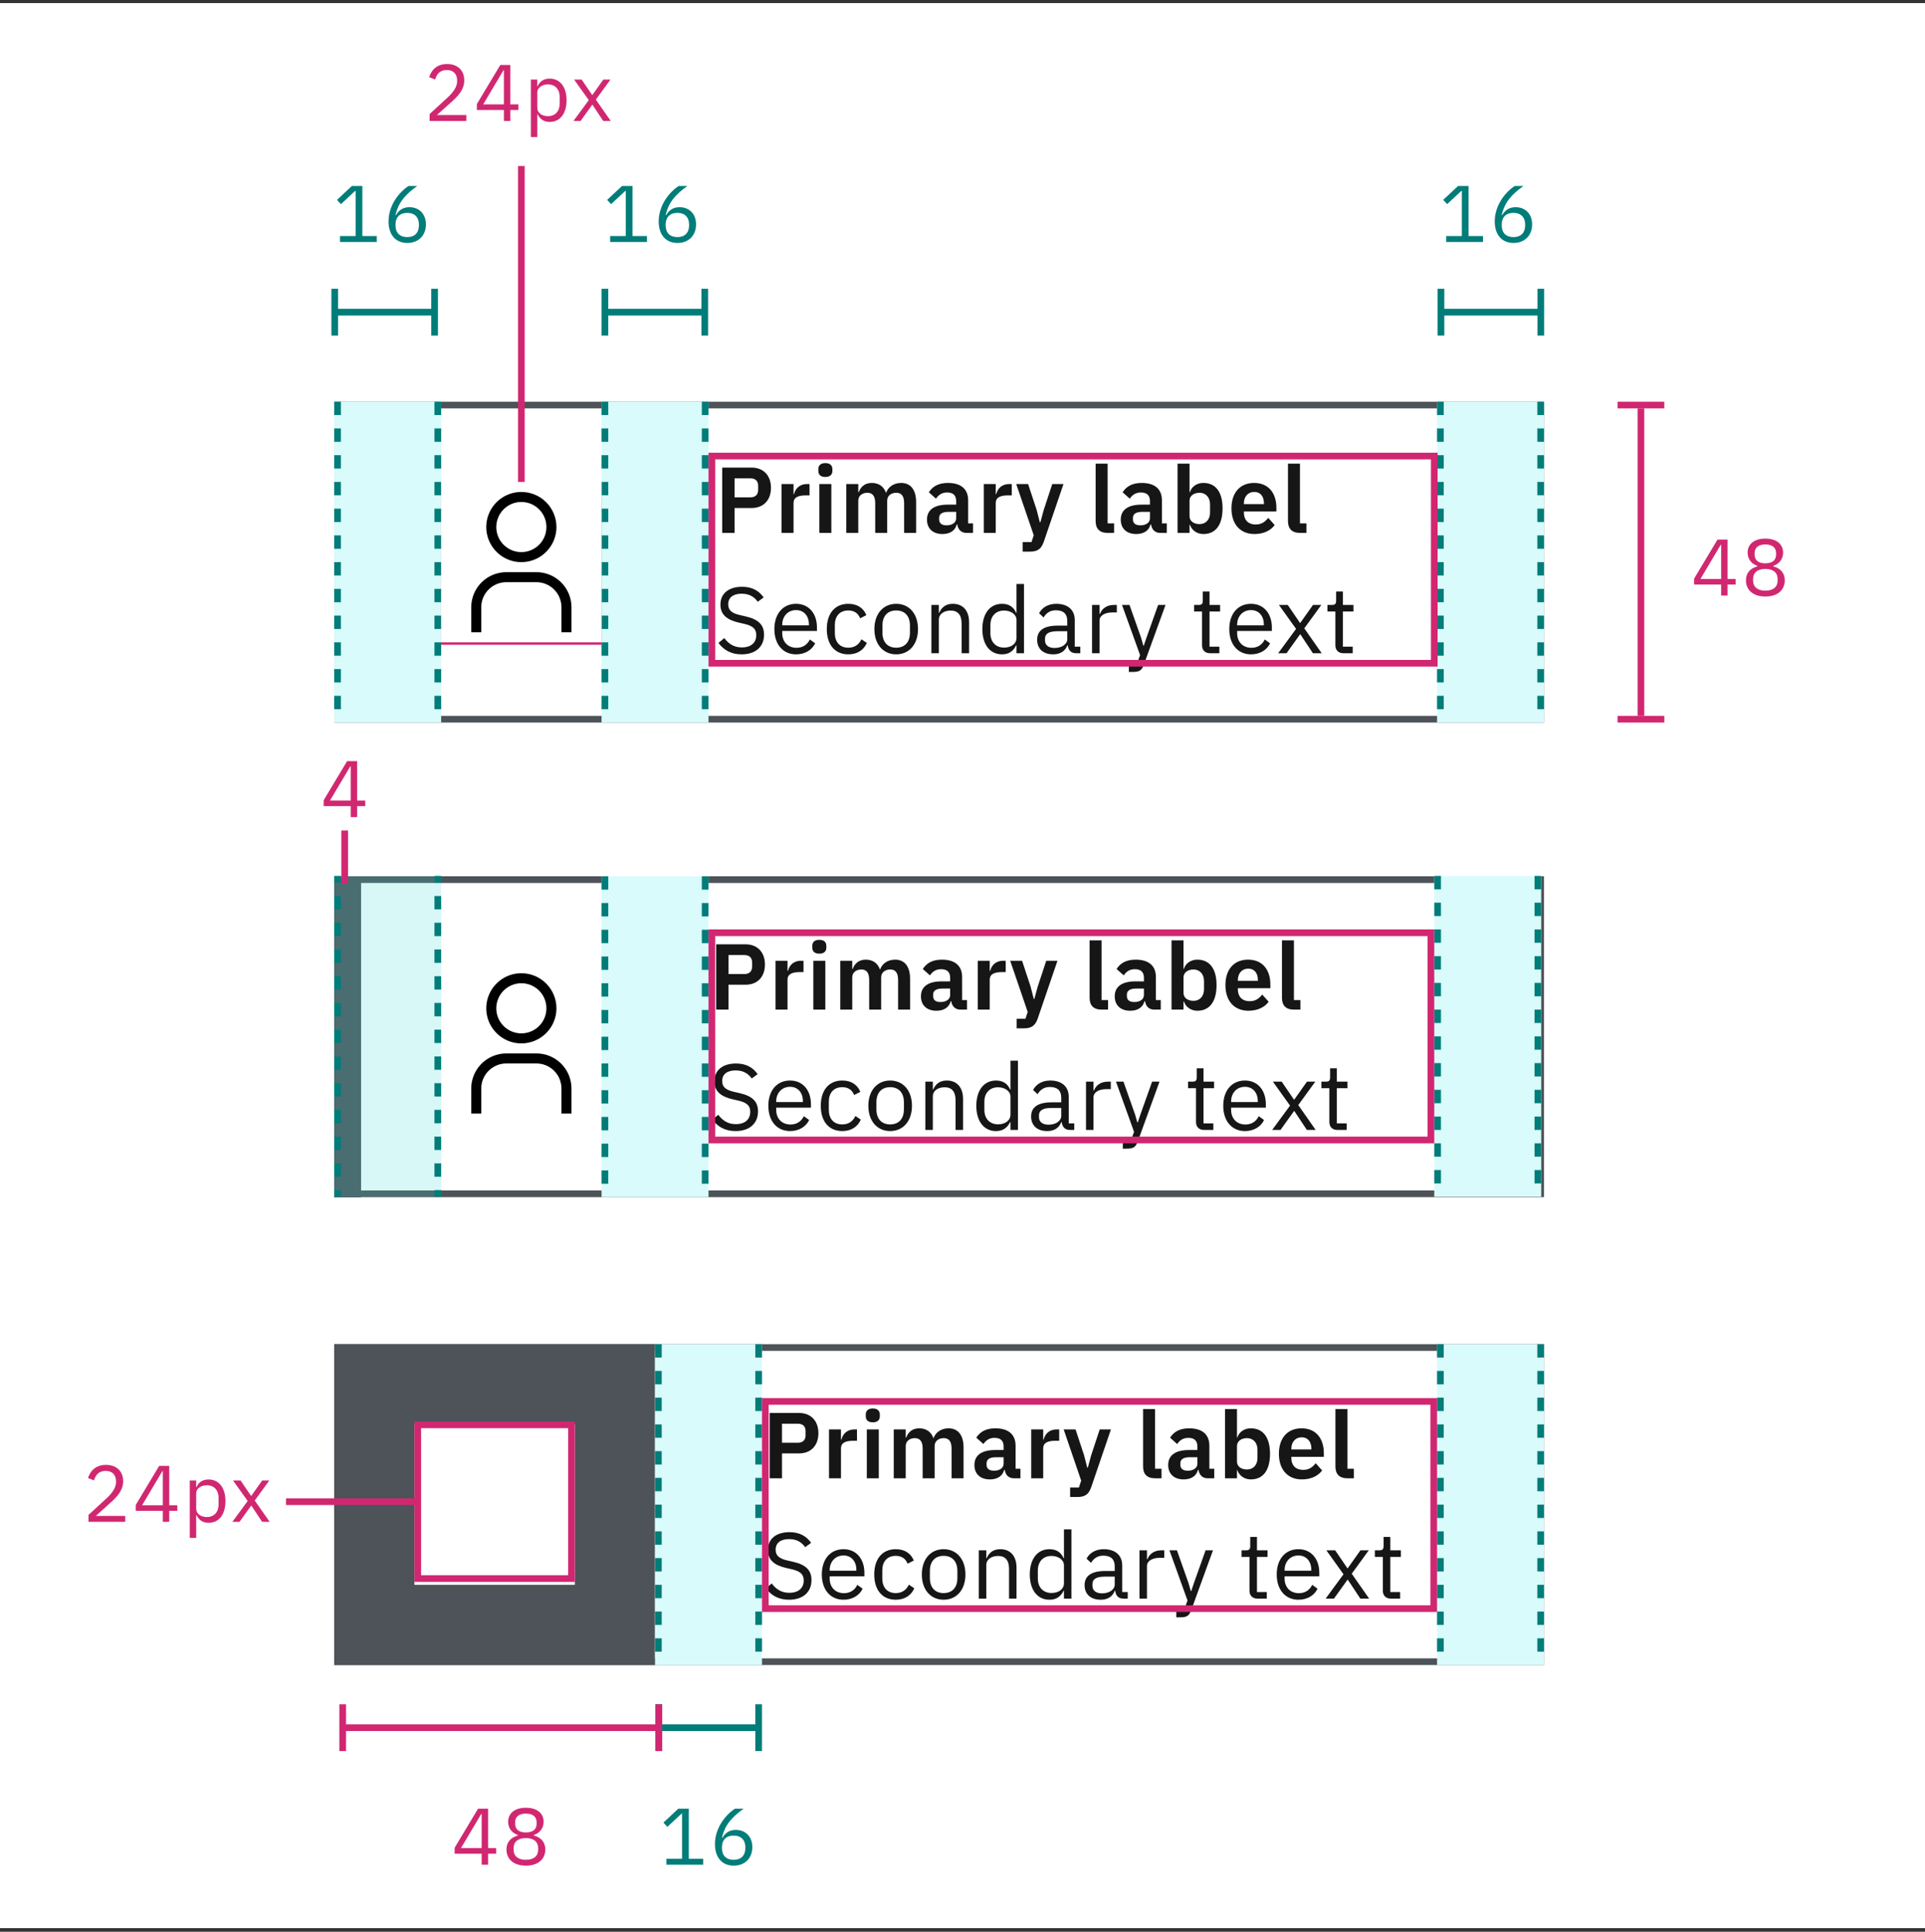 <svg width="288" height="289" viewBox="0 0 288 289" fill="none" xmlns="http://www.w3.org/2000/svg">
<rect x="0" y="0" width="288" height="289" fill="#333333" stroke="none"/>
<path d="M0 0.461H288V288.461H0V0.461Z" fill="white"/>
<path d="M50 60.098H231V108.098H50V60.098Z" fill="white"/>
<path fill-rule="evenodd" clip-rule="evenodd" d="M230 61.098H51V107.098H230V61.098ZM50 60.098V108.098H231V60.098H50Z" fill="#4D5358"/>
<g style="mix-blend-mode:multiply">
<rect x="215" y="60.098" width="16" height="48" fill="#D9FBFB"/>
</g>
<path d="M215.5 60.098V108.098" stroke="#007D79" stroke-dasharray="2"/>
<path d="M230.5 60.098V108.098" stroke="#007D79" stroke-dasharray="2"/>
<g style="mix-blend-mode:multiply">
<rect x="90" y="60.098" width="16" height="48" fill="#D9FBFB"/>
</g>
<path d="M90.5 60.098V108.098" stroke="#007D79" stroke-dasharray="2"/>
<path d="M105.5 60.098V108.098" stroke="#007D79" stroke-dasharray="2"/>
<g style="mix-blend-mode:multiply">
<rect x="50" y="60.098" width="16" height="48" fill="#D9FBFB"/>
</g>
<path d="M50.5 60.098V108.098" stroke="#007D79" stroke-dasharray="2"/>
<path d="M65.5 60.098V108.098" stroke="#007D79" stroke-dasharray="2"/>
<path d="M50 201.098H231V249.098H50V201.098Z" fill="white"/>
<path fill-rule="evenodd" clip-rule="evenodd" d="M230 202.098H51V248.098H230V202.098ZM50 201.098V249.098H231V201.098H50Z" fill="#4D5358"/>
<path d="M50 201.098H98V249.098H50V201.098Z" fill="#4D5358"/>
<rect width="24" height="24" transform="translate(62 213.098)" fill="white" style="mix-blend-mode:multiply"/>
<path d="M74 216.098C74.742 216.098 75.467 216.318 76.083 216.73C76.7 217.142 77.181 217.727 77.465 218.413C77.748 219.098 77.823 219.852 77.678 220.579C77.533 221.307 77.176 221.975 76.652 222.499C76.127 223.024 75.459 223.381 74.732 223.526C74.004 223.67 73.25 223.596 72.565 223.312C71.88 223.028 71.294 222.548 70.882 221.931C70.47 221.314 70.25 220.589 70.25 219.848C70.25 218.853 70.645 217.899 71.348 217.196C72.052 216.493 73.005 216.098 74 216.098ZM74 214.598C72.962 214.598 71.947 214.906 71.083 215.482C70.22 216.059 69.547 216.879 69.15 217.839C68.752 218.798 68.648 219.853 68.851 220.872C69.053 221.89 69.553 222.826 70.288 223.56C71.022 224.294 71.957 224.794 72.976 224.997C73.994 225.199 75.05 225.095 76.009 224.698C76.968 224.301 77.788 223.628 78.365 222.764C78.942 221.901 79.25 220.886 79.25 219.848C79.25 218.455 78.697 217.12 77.712 216.135C76.728 215.151 75.392 214.598 74 214.598Z" fill="white"/>
<path d="M81.5 235.598H80V231.848C80 231.355 79.903 230.868 79.715 230.413C79.526 229.958 79.25 229.544 78.902 229.196C78.553 228.848 78.14 228.572 77.685 228.383C77.23 228.195 76.743 228.098 76.25 228.098H71.75C70.755 228.098 69.802 228.493 69.098 229.196C68.395 229.899 68 230.853 68 231.848V235.598H66.5V231.848C66.5 230.455 67.053 229.12 68.038 228.135C69.022 227.151 70.358 226.598 71.75 226.598H76.25C77.642 226.598 78.978 227.151 79.962 228.135C80.947 229.12 81.5 230.455 81.5 231.848V235.598Z" fill="white"/>
<path d="M50 131.098H231V179.098H50V131.098Z" fill="white"/>
<path fill-rule="evenodd" clip-rule="evenodd" d="M230 132.098H51V178.098H230V132.098ZM50 131.098V179.098H231V131.098H50Z" fill="#4D5358"/>
<path d="M50 131.098H54V179.098H50V131.098Z" fill="#4D5358"/>
<path fill-rule="evenodd" clip-rule="evenodd" d="M53 132.098H51V178.098H53V132.098ZM50 131.098V179.098H54V131.098H50Z" fill="#4D5358"/>
<rect width="24" height="24" transform="translate(66 144.098)" fill="white" style="mix-blend-mode:multiply"/>
<path d="M78 147.098C78.742 147.098 79.467 147.318 80.083 147.73C80.7 148.142 81.181 148.727 81.465 149.413C81.748 150.098 81.823 150.852 81.678 151.579C81.533 152.307 81.176 152.975 80.652 153.499C80.127 154.024 79.459 154.381 78.732 154.526C78.004 154.67 77.25 154.596 76.565 154.312C75.88 154.028 75.294 153.548 74.882 152.931C74.47 152.314 74.25 151.589 74.25 150.848C74.25 149.853 74.645 148.899 75.348 148.196C76.052 147.493 77.005 147.098 78 147.098ZM78 145.598C76.962 145.598 75.947 145.906 75.083 146.482C74.22 147.059 73.547 147.879 73.15 148.839C72.752 149.798 72.648 150.853 72.851 151.872C73.053 152.89 73.553 153.826 74.288 154.56C75.022 155.294 75.957 155.794 76.976 155.997C77.994 156.199 79.05 156.095 80.009 155.698C80.968 155.301 81.788 154.628 82.365 153.764C82.942 152.901 83.25 151.886 83.25 150.848C83.25 149.455 82.697 148.12 81.712 147.135C80.728 146.151 79.392 145.598 78 145.598Z" fill="black"/>
<path d="M85.5 166.598H84V162.848C84 162.355 83.903 161.868 83.715 161.413C83.526 160.958 83.25 160.544 82.902 160.196C82.553 159.848 82.14 159.572 81.685 159.383C81.23 159.195 80.743 159.098 80.25 159.098H75.75C74.755 159.098 73.802 159.493 73.098 160.196C72.395 160.899 72 161.853 72 162.848V166.598H70.5V162.848C70.5 161.455 71.053 160.12 72.038 159.135C73.022 158.151 74.358 157.598 75.75 157.598H80.25C81.642 157.598 82.978 158.151 83.962 159.135C84.947 160.12 85.5 161.455 85.5 162.848V166.598Z" fill="black"/>
<g style="mix-blend-mode:multiply">
<rect x="214.582" y="131.045" width="16" height="48" fill="#D9FBFB"/>
</g>
<path d="M215.082 131.045V179.045" stroke="#007D79" stroke-dasharray="2"/>
<path d="M230.082 131.045V179.045" stroke="#007D79" stroke-dasharray="2"/>
<g style="mix-blend-mode:multiply">
<rect x="90" y="131.098" width="16" height="48" fill="#D9FBFB"/>
</g>
<path d="M90.5 131.098V179.098" stroke="#007D79" stroke-dasharray="2"/>
<path d="M105.5 131.098V179.098" stroke="#007D79" stroke-dasharray="2"/>
<g style="mix-blend-mode:multiply">
<rect x="98" y="201.098" width="16" height="48" fill="#D9FBFB"/>
</g>
<path d="M98.5 201.098V249.098" stroke="#007D79" stroke-dasharray="2"/>
<path d="M113.5 201.098V249.098" stroke="#007D79" stroke-dasharray="2"/>
<g style="mix-blend-mode:multiply">
<rect x="215" y="201.098" width="16" height="48" fill="#D9FBFB"/>
</g>
<path d="M215.5 201.098V249.098" stroke="#007D79" stroke-dasharray="2"/>
<path d="M230.5 201.098V249.098" stroke="#007D79" stroke-dasharray="2"/>
<g clip-path="url(#clip0_329_5032)">
<path opacity="0.2" d="M50 131.045H66V179.045H50V131.045Z" fill="#3DDBD9"/>
<path fill-rule="evenodd" clip-rule="evenodd" d="M50 132.045V131.045H51V132.045H50ZM50 136.045V134.045H51V136.045H50ZM50 140.045V138.045H51V140.045H50ZM50 144.045V142.045H51V144.045H50ZM50 148.045V146.045H51V148.045H50ZM50 152.045V150.045H51V152.045H50ZM50 156.045V154.045H51V156.045H50ZM50 160.045V158.045H51V160.045H50ZM50 164.045V162.045H51V164.045H50ZM50 168.045V166.045H51V168.045H50ZM50 172.045V170.045H51V172.045H50ZM50 176.045V174.045H51V176.045H50ZM50 179.045V178.045H51V179.045H50Z" fill="#007D79"/>
<path fill-rule="evenodd" clip-rule="evenodd" d="M65 132.045V131.045H66V132.045H65ZM65 136.045V134.045H66V136.045H65ZM65 140.045V138.045H66V140.045H65ZM65 144.045V142.045H66V144.045H65ZM65 148.045V146.045H66V148.045H65ZM65 152.045V150.045H66V152.045H65ZM65 156.045V154.045H66V156.045H65ZM65 160.045V158.045H66V160.045H65ZM65 164.045V162.045H66V164.045H65ZM65 168.045V166.045H66V168.045H65ZM65 172.045V170.045H66V172.045H65ZM65 176.045V174.045H66V176.045H65ZM65 179.045V178.045H66V179.045H65Z" fill="#007D79"/>
</g>
<path d="M77.5 24.833H78.5V72.833H77.5V24.833Z" fill="#D12771"/>
<path fill-rule="evenodd" clip-rule="evenodd" d="M89 73.461H67V95.461H89V73.461ZM66 72.461V96.461H90V72.461H66Z" fill="#D12771"/>
<path d="M85.796 18.098L88.088 14.978L85.892 11.906H87.02L88.593 14.21H88.629L90.26 11.906H91.329L89.144 14.906L91.376 18.098H90.249L88.641 15.674H88.605L86.865 18.098H85.796Z" fill="#D12771"/>
<path d="M79.424 20.498V11.906H80.384V12.914H80.432C80.756 12.134 81.392 11.762 82.244 11.762C83.792 11.762 84.764 13.022 84.764 15.002C84.764 16.982 83.792 18.242 82.244 18.242C81.392 18.242 80.804 17.858 80.432 17.09H80.384V20.498H79.424ZM81.98 17.378C83.06 17.378 83.732 16.634 83.732 15.53V14.474C83.732 13.37 83.06 12.626 81.98 12.626C81.104 12.626 80.384 13.13 80.384 13.814V16.118C80.384 16.922 81.104 17.378 81.98 17.378Z" fill="#D12771"/>
<path d="M76.349 18.098H75.389V16.454H71.345V15.566L74.849 9.722H76.349V15.614H77.561V16.454H76.349V18.098ZM75.329 10.502L72.293 15.614H75.389V10.502H75.329Z" fill="#D12771"/>
<path d="M69.769 17.21V18.098H64.273V17.066L67.01 14.546C67.79 13.826 68.389 12.986 68.389 12.182V12.038C68.389 11.114 67.874 10.478 66.841 10.478C65.809 10.478 65.329 11.102 65.102 11.894L64.201 11.546C64.525 10.562 65.269 9.578 66.889 9.578C68.522 9.578 69.457 10.586 69.457 12.014C69.457 13.31 68.689 14.222 67.621 15.182L65.365 17.21H69.769Z" fill="#D12771"/>
<path d="M42.791 225.16L42.791 224.16L62.372 224.16L62.372 225.16L42.791 225.16Z" fill="#D12771"/>
<path fill-rule="evenodd" clip-rule="evenodd" d="M63 213.66L63 235.66L85 235.66L85 213.66L63 213.66ZM62 236.66L86 236.66L86 212.66L62 212.66L62 236.66Z" fill="#D12771"/>
<path d="M34.764 227.675L37.056 224.555L34.86 221.483H35.988L37.56 223.787H37.596L39.228 221.483H40.296L38.112 224.483L40.344 227.675H39.216L37.608 225.251H37.572L35.832 227.675H34.764Z" fill="#D12771"/>
<path d="M28.392 230.075V221.483H29.352V222.491H29.4C29.724 221.711 30.36 221.339 31.212 221.339C32.76 221.339 33.732 222.599 33.732 224.579C33.732 226.559 32.76 227.819 31.212 227.819C30.36 227.819 29.772 227.435 29.4 226.667H29.352V230.075H28.392ZM30.948 226.955C32.028 226.955 32.7 226.211 32.7 225.107V224.051C32.7 222.947 32.028 222.203 30.948 222.203C30.072 222.203 29.352 222.707 29.352 223.391V225.695C29.352 226.499 30.072 226.955 30.948 226.955Z" fill="#D12771"/>
<path d="M25.317 227.675H24.357V226.031H20.312V225.143L23.817 219.299H25.317V225.191H26.529V226.031H25.317V227.675ZM24.297 220.079L21.261 225.191H24.357V220.079H24.297Z" fill="#D12771"/>
<path d="M18.737 226.787V227.675H13.241V226.643L15.977 224.123C16.757 223.403 17.357 222.563 17.357 221.759V221.615C17.357 220.691 16.841 220.055 15.809 220.055C14.777 220.055 14.297 220.679 14.069 221.471L13.169 221.123C13.493 220.139 14.237 219.155 15.857 219.155C17.489 219.155 18.425 220.163 18.425 221.591C18.425 222.887 17.657 223.799 16.589 224.759L14.333 226.787H18.737Z" fill="#D12771"/>
<rect width="24" height="24" transform="translate(66 72.098)" fill="white" style="mix-blend-mode:multiply"/>
<path d="M78 75.098C78.742 75.098 79.467 75.318 80.083 75.73C80.7 76.142 81.181 76.727 81.465 77.413C81.748 78.098 81.823 78.852 81.678 79.579C81.533 80.307 81.176 80.975 80.652 81.499C80.127 82.024 79.459 82.381 78.732 82.526C78.004 82.67 77.25 82.596 76.565 82.312C75.88 82.028 75.294 81.548 74.882 80.931C74.47 80.314 74.25 79.589 74.25 78.848C74.25 77.853 74.645 76.899 75.348 76.196C76.052 75.493 77.005 75.098 78 75.098ZM78 73.598C76.962 73.598 75.947 73.906 75.083 74.482C74.22 75.059 73.547 75.879 73.15 76.839C72.752 77.798 72.648 78.853 72.851 79.872C73.053 80.89 73.553 81.826 74.288 82.56C75.022 83.294 75.957 83.794 76.976 83.997C77.994 84.199 79.05 84.095 80.009 83.698C80.968 83.301 81.788 82.628 82.365 81.764C82.942 80.901 83.25 79.886 83.25 78.848C83.25 77.455 82.697 76.12 81.712 75.135C80.728 74.151 79.392 73.598 78 73.598Z" fill="black"/>
<path d="M85.5 94.598H84V90.848C84 90.355 83.903 89.868 83.715 89.413C83.526 88.958 83.25 88.544 82.902 88.196C82.553 87.848 82.14 87.572 81.685 87.383C81.23 87.195 80.743 87.098 80.25 87.098H75.75C74.755 87.098 73.802 87.493 73.098 88.196C72.395 88.899 72 89.853 72 90.848V94.598H70.5V90.848C70.5 89.455 71.053 88.12 72.038 87.135C73.022 86.151 74.358 85.598 75.75 85.598H80.25C81.642 85.598 82.978 86.151 83.962 87.135C84.947 88.12 85.5 89.455 85.5 90.848V94.598Z" fill="black"/>
<path d="M201.475 169.044H200.075C199.305 169.044 198.885 168.554 198.885 167.854V162.8H197.695V161.82H198.367C198.843 161.82 198.997 161.652 198.997 161.162V159.818H200.005V161.82H201.587V162.8H200.005V168.064H201.475V169.044Z" fill="#161616"/>
<path d="M190.327 169.044L193.001 165.404L190.439 161.82H191.755L193.589 164.508H193.631L195.535 161.82H196.781L194.233 165.32L196.837 169.044H195.521L193.645 166.216H193.603L191.573 169.044H190.327Z" fill="#161616"/>
<path d="M186.26 169.212C184.3 169.212 183.012 167.728 183.012 165.432C183.012 163.136 184.3 161.652 186.26 161.652C188.192 161.652 189.382 163.136 189.382 165.18V165.712H184.188V166.048C184.188 167.294 184.986 168.232 186.33 168.232C187.24 168.232 187.94 167.784 188.318 166.986L189.116 167.56C188.654 168.54 187.618 169.212 186.26 169.212ZM186.26 162.59C185.042 162.59 184.188 163.514 184.188 164.774V164.872H188.178V164.718C188.178 163.444 187.408 162.59 186.26 162.59Z" fill="#161616"/>
<path d="M181.526 169.044H180.126C179.356 169.044 178.936 168.554 178.936 167.854V162.8H177.746V161.82H178.418C178.894 161.82 179.048 161.652 179.048 161.162V159.818H180.056V161.82H181.638V162.8H180.056V168.064H181.526V169.044Z" fill="#161616"/>
<path d="M170.617 166.734L172.367 161.82H173.473L170.239 170.724C169.917 171.592 169.623 171.844 168.559 171.844H167.985V170.864H169.119L169.665 169.324L166.963 161.82H168.083L169.819 166.734L170.155 167.91H170.225L170.617 166.734Z" fill="#161616"/>
<path d="M163.598 169.044H162.478V161.82H163.598V163.15H163.668C163.92 162.464 164.578 161.82 165.754 161.82H166.188V162.94H165.53C164.326 162.94 163.598 163.458 163.598 164.144V169.044Z" fill="#161616"/>
<path d="M160.72 169.044H160.09C159.264 169.044 158.928 168.54 158.844 167.868H158.774C158.466 168.75 157.696 169.212 156.688 169.212C155.162 169.212 154.266 168.372 154.266 167.028C154.266 165.67 155.246 164.914 157.346 164.914H158.774V164.2C158.774 163.178 158.214 162.618 157.066 162.618C156.198 162.618 155.624 163.038 155.232 163.696L154.56 163.066C154.952 162.296 155.82 161.652 157.122 161.652C158.858 161.652 159.894 162.562 159.894 164.088V168.064H160.72V169.044ZM156.87 168.26C157.976 168.26 158.774 167.686 158.774 166.944V165.754H157.29C156.016 165.754 155.442 166.146 155.442 166.846V167.14C155.442 167.854 156.002 168.26 156.87 168.26Z" fill="#161616"/>
<path d="M151.178 169.045V167.869H151.122C150.688 168.765 150.002 169.213 149.008 169.213C147.202 169.213 146.068 167.743 146.068 165.433C146.068 163.123 147.202 161.653 149.008 161.653C150.002 161.653 150.744 162.087 151.122 162.997H151.178V158.685H152.298V169.045H151.178ZM149.316 168.205C150.338 168.205 151.178 167.673 151.178 166.735V164.047C151.178 163.249 150.338 162.661 149.316 162.661C148.056 162.661 147.272 163.529 147.272 164.817V166.049C147.272 167.337 148.056 168.205 149.316 168.205Z" fill="#161616"/>
<path d="M139.561 169.044H138.441V161.82H139.561V162.996H139.617C139.967 162.184 140.583 161.652 141.661 161.652C143.145 161.652 144.083 162.66 144.083 164.41V169.044H142.963V164.606C142.963 163.318 142.403 162.66 141.325 162.66C140.429 162.66 139.561 163.108 139.561 164.032V169.044Z" fill="#161616"/>
<path d="M133.177 169.212C131.245 169.212 129.915 167.728 129.915 165.432C129.915 163.136 131.245 161.652 133.177 161.652C135.109 161.652 136.439 163.136 136.439 165.432C136.439 167.728 135.109 169.212 133.177 169.212ZM133.177 168.218C134.381 168.218 135.235 167.476 135.235 165.95V164.914C135.235 163.388 134.381 162.646 133.177 162.646C131.973 162.646 131.119 163.388 131.119 164.914V165.95C131.119 167.476 131.973 168.218 133.177 168.218Z" fill="#161616"/>
<path d="M126.016 169.212C123.986 169.212 122.796 167.742 122.796 165.432C122.796 163.122 123.986 161.652 126.016 161.652C127.444 161.652 128.298 162.352 128.718 163.346L127.78 163.822C127.514 163.08 126.898 162.646 126.016 162.646C124.686 162.646 124 163.556 124 164.816V166.048C124 167.308 124.686 168.218 126.016 168.218C126.926 168.218 127.584 167.784 127.976 166.958L128.788 167.504C128.326 168.54 127.388 169.212 126.016 169.212Z" fill="#161616"/>
<path d="M118.201 169.212C116.241 169.212 114.953 167.728 114.953 165.432C114.953 163.136 116.241 161.652 118.201 161.652C120.133 161.652 121.323 163.136 121.323 165.18V165.712H116.129V166.048C116.129 167.294 116.927 168.232 118.271 168.232C119.181 168.232 119.881 167.784 120.259 166.986L121.057 167.56C120.595 168.54 119.559 169.212 118.201 169.212ZM118.201 162.59C116.983 162.59 116.129 163.514 116.129 164.774V164.872H120.119V164.718C120.119 163.444 119.349 162.59 118.201 162.59Z" fill="#161616"/>
<path d="M110.046 169.212C108.478 169.212 107.372 168.568 106.588 167.504L107.456 166.776C108.142 167.686 108.954 168.176 110.088 168.176C111.488 168.176 112.244 167.448 112.244 166.328C112.244 165.404 111.726 164.942 110.438 164.648L109.64 164.466C107.862 164.06 106.882 163.276 106.882 161.778C106.882 160.042 108.198 159.104 110.116 159.104C111.586 159.104 112.622 159.664 113.35 160.7L112.468 161.344C111.936 160.602 111.194 160.14 110.06 160.14C108.814 160.14 108.044 160.686 108.044 161.736C108.044 162.66 108.646 163.08 109.878 163.36L110.676 163.542C112.58 163.976 113.406 164.816 113.406 166.272C113.406 168.064 112.146 169.212 110.046 169.212Z" fill="#161616"/>
<path d="M194.552 151.045H193.586C192.368 151.045 191.794 150.401 191.794 149.281V140.685H193.586V149.617H194.552V151.045Z" fill="#161616"/>
<path d="M186.781 151.212C184.625 151.212 183.337 149.714 183.337 147.376C183.337 145.066 184.583 143.568 186.725 143.568C189.007 143.568 190.057 145.248 190.057 147.25V147.838H185.199V148.02C185.199 149.07 185.801 149.784 186.977 149.784C187.859 149.784 188.391 149.364 188.839 148.79L189.805 149.868C189.203 150.694 188.139 151.212 186.781 151.212ZM186.753 144.912C185.815 144.912 185.199 145.612 185.199 146.62V146.732H188.195V146.606C188.195 145.598 187.677 144.912 186.753 144.912Z" fill="#161616"/>
<path d="M175.273 151.045V140.685H177.065V144.941H177.121C177.387 144.101 178.171 143.569 179.137 143.569C180.985 143.569 182.007 144.941 182.007 147.377C182.007 149.827 180.985 151.213 179.137 151.213C178.171 151.213 177.401 150.653 177.121 149.827H177.065V151.045H175.273ZM178.563 149.729C179.487 149.729 180.131 149.057 180.131 148.021V146.761C180.131 145.725 179.487 145.039 178.563 145.039C177.709 145.039 177.065 145.501 177.065 146.215V148.539C177.065 149.295 177.709 149.729 178.563 149.729Z" fill="#161616"/>
<path d="M169.098 151.212C167.614 151.212 166.774 150.358 166.774 149.056C166.774 147.558 167.908 146.816 169.896 146.816H171.142V146.284C171.142 145.472 170.736 144.996 169.784 144.996C168.944 144.996 168.468 145.416 168.118 145.92L167.054 144.968C167.586 144.128 168.44 143.568 169.91 143.568C171.884 143.568 172.934 144.506 172.934 146.172V149.616H173.662V151.044H172.668C171.898 151.044 171.422 150.54 171.31 149.784H171.226C170.988 150.722 170.19 151.212 169.098 151.212ZM169.7 149.91C170.498 149.91 171.142 149.546 171.142 148.86V147.894H169.994C169.056 147.894 168.594 148.216 168.594 148.79V149.028C168.594 149.616 169 149.91 169.7 149.91Z" fill="#161616"/>
<path d="M165.775 151.045H164.809C163.591 151.045 163.017 150.401 163.017 149.281V140.685H164.809V149.617H165.775V151.045Z" fill="#161616"/>
<path d="M155.253 147.6L156.527 143.736H158.207L155.267 152.346C154.903 153.396 154.385 153.844 153.181 153.844H152.103V152.416H153.419L153.755 151.394L151.137 143.736H152.915L154.189 147.6L154.665 149.448H154.749L155.253 147.6Z" fill="#161616"/>
<path d="M148.073 151.044H146.281V143.736H148.073V145.248H148.143C148.325 144.478 148.913 143.736 150.075 143.736H150.467V145.43H149.907C148.703 145.43 148.073 145.766 148.073 146.564V151.044Z" fill="#161616"/>
<path d="M140.107 151.212C138.623 151.212 137.783 150.358 137.783 149.056C137.783 147.558 138.917 146.816 140.905 146.816H142.151V146.284C142.151 145.472 141.745 144.996 140.793 144.996C139.953 144.996 139.477 145.416 139.127 145.92L138.063 144.968C138.595 144.128 139.449 143.568 140.919 143.568C142.893 143.568 143.943 144.506 143.943 146.172V149.616H144.671V151.044H143.677C142.907 151.044 142.431 150.54 142.319 149.784H142.235C141.997 150.722 141.199 151.212 140.107 151.212ZM140.709 149.91C141.507 149.91 142.151 149.546 142.151 148.86V147.894H141.003C140.065 147.894 139.603 148.216 139.603 148.79V149.028C139.603 149.616 140.009 149.91 140.709 149.91Z" fill="#161616"/>
<path d="M127.505 151.044H125.713V143.736H127.505V144.954H127.575C127.855 144.184 128.443 143.568 129.535 143.568C130.529 143.568 131.299 144.058 131.649 145.038H131.677C131.943 144.226 132.755 143.568 133.917 143.568C135.345 143.568 136.157 144.604 136.157 146.424V151.044H134.365V146.606C134.365 145.556 133.987 145.038 133.189 145.038C132.489 145.038 131.831 145.43 131.831 146.214V151.044H130.039V146.606C130.039 145.556 129.661 145.038 128.863 145.038C128.177 145.038 127.505 145.43 127.505 146.214V151.044Z" fill="#161616"/>
<path d="M122.58 142.673C121.838 142.673 121.53 142.295 121.53 141.777V141.497C121.53 140.979 121.838 140.601 122.58 140.601C123.308 140.601 123.63 140.979 123.63 141.497V141.777C123.63 142.295 123.308 142.673 122.58 142.673ZM121.684 151.045V143.737H123.476V151.045H121.684Z" fill="#161616"/>
<path d="M117.82 151.044H116.028V143.736H117.82V145.248H117.89C118.072 144.478 118.66 143.736 119.822 143.736H120.214V145.43H119.654C118.45 145.43 117.82 145.766 117.82 146.564V151.044Z" fill="#161616"/>
<path d="M108.996 151.044H107.148V141.272H111.544C113.35 141.272 114.442 142.49 114.442 144.296C114.442 146.116 113.35 147.32 111.544 147.32H108.996V151.044ZM108.996 142.882V145.724H111.376C112.09 145.724 112.524 145.332 112.524 144.618V143.974C112.524 143.26 112.09 142.882 111.376 142.882H108.996Z" fill="#161616"/>
<path d="M202.377 97.726H200.977C200.207 97.726 199.787 97.236 199.787 96.536V91.482H198.597V90.502H199.269C199.745 90.502 199.899 90.334 199.899 89.844V88.5H200.907V90.502H202.489V91.482H200.907V96.746H202.377V97.726Z" fill="#161616"/>
<path d="M191.229 97.726L193.903 94.086L191.341 90.502H192.657L194.491 93.19H194.533L196.437 90.502H197.683L195.135 94.002L197.739 97.726H196.423L194.547 94.898H194.505L192.475 97.726H191.229Z" fill="#161616"/>
<path d="M187.162 97.894C185.202 97.894 183.914 96.41 183.914 94.114C183.914 91.818 185.202 90.334 187.162 90.334C189.094 90.334 190.284 91.818 190.284 93.862V94.394H185.09V94.73C185.09 95.976 185.888 96.914 187.232 96.914C188.142 96.914 188.842 96.466 189.22 95.668L190.018 96.242C189.556 97.222 188.52 97.894 187.162 97.894ZM187.162 91.272C185.944 91.272 185.09 92.196 185.09 93.456V93.554H189.08V93.4C189.08 92.126 188.31 91.272 187.162 91.272Z" fill="#161616"/>
<path d="M182.428 97.726H181.028C180.258 97.726 179.838 97.236 179.838 96.536V91.482H178.648V90.502H179.32C179.796 90.502 179.95 90.334 179.95 89.844V88.5H180.958V90.502H182.54V91.482H180.958V96.746H182.428V97.726Z" fill="#161616"/>
<path d="M171.519 95.416L173.269 90.502H174.375L171.141 99.406C170.819 100.274 170.525 100.526 169.461 100.526H168.887V99.546H170.021L170.567 98.006L167.865 90.502H168.985L170.721 95.416L171.057 96.592H171.127L171.519 95.416Z" fill="#161616"/>
<path d="M164.5 97.726H163.38V90.502H164.5V91.832H164.57C164.822 91.146 165.48 90.502 166.656 90.502H167.09V91.622H166.432C165.228 91.622 164.5 92.14 164.5 92.826V97.726Z" fill="#161616"/>
<path d="M161.622 97.726H160.992C160.166 97.726 159.83 97.222 159.746 96.55H159.676C159.368 97.432 158.598 97.894 157.59 97.894C156.064 97.894 155.168 97.054 155.168 95.71C155.168 94.352 156.148 93.596 158.248 93.596H159.676V92.882C159.676 91.86 159.116 91.3 157.968 91.3C157.1 91.3 156.526 91.72 156.134 92.378L155.462 91.748C155.854 90.978 156.722 90.334 158.024 90.334C159.76 90.334 160.796 91.244 160.796 92.77V96.746H161.622V97.726ZM157.772 96.942C158.878 96.942 159.676 96.368 159.676 95.626V94.436H158.192C156.918 94.436 156.344 94.828 156.344 95.528V95.822C156.344 96.536 156.904 96.942 157.772 96.942Z" fill="#161616"/>
<path d="M152.08 97.726V96.55H152.024C151.59 97.446 150.904 97.894 149.91 97.894C148.104 97.894 146.97 96.424 146.97 94.114C146.97 91.804 148.104 90.334 149.91 90.334C150.904 90.334 151.646 90.768 152.024 91.678H152.08V87.366H153.2V97.726H152.08ZM150.218 96.886C151.24 96.886 152.08 96.354 152.08 95.416V92.728C152.08 91.93 151.24 91.342 150.218 91.342C148.958 91.342 148.174 92.21 148.174 93.498V94.73C148.174 96.018 148.958 96.886 150.218 96.886Z" fill="#161616"/>
<path d="M140.464 97.726H139.344V90.502H140.464V91.678H140.52C140.87 90.866 141.486 90.334 142.564 90.334C144.048 90.334 144.986 91.342 144.986 93.092V97.726H143.866V93.288C143.866 92 143.306 91.342 142.228 91.342C141.332 91.342 140.464 91.79 140.464 92.714V97.726Z" fill="#161616"/>
<path d="M134.08 97.894C132.148 97.894 130.818 96.41 130.818 94.114C130.818 91.818 132.148 90.334 134.08 90.334C136.012 90.334 137.342 91.818 137.342 94.114C137.342 96.41 136.012 97.894 134.08 97.894ZM134.08 96.9C135.284 96.9 136.138 96.158 136.138 94.632V93.596C136.138 92.07 135.284 91.328 134.08 91.328C132.876 91.328 132.022 92.07 132.022 93.596V94.632C132.022 96.158 132.876 96.9 134.08 96.9Z" fill="#161616"/>
<path d="M126.918 97.894C124.888 97.894 123.698 96.424 123.698 94.114C123.698 91.804 124.888 90.334 126.918 90.334C128.346 90.334 129.2 91.034 129.62 92.028L128.682 92.504C128.416 91.762 127.8 91.328 126.918 91.328C125.588 91.328 124.902 92.238 124.902 93.498V94.73C124.902 95.99 125.588 96.9 126.918 96.9C127.828 96.9 128.486 96.466 128.878 95.64L129.69 96.186C129.228 97.222 128.29 97.894 126.918 97.894Z" fill="#161616"/>
<path d="M119.103 97.894C117.143 97.894 115.855 96.41 115.855 94.114C115.855 91.818 117.143 90.334 119.103 90.334C121.035 90.334 122.225 91.818 122.225 93.862V94.394H117.031V94.73C117.031 95.976 117.829 96.914 119.173 96.914C120.083 96.914 120.783 96.466 121.161 95.668L121.959 96.242C121.497 97.222 120.461 97.894 119.103 97.894ZM119.103 91.272C117.885 91.272 117.031 92.196 117.031 93.456V93.554H121.021V93.4C121.021 92.126 120.251 91.272 119.103 91.272Z" fill="#161616"/>
<path d="M110.948 97.894C109.38 97.894 108.274 97.25 107.49 96.186L108.358 95.458C109.044 96.368 109.856 96.858 110.99 96.858C112.39 96.858 113.146 96.13 113.146 95.01C113.146 94.086 112.628 93.624 111.34 93.33L110.542 93.148C108.764 92.742 107.784 91.958 107.784 90.46C107.784 88.724 109.1 87.786 111.018 87.786C112.488 87.786 113.524 88.346 114.252 89.382L113.37 90.026C112.838 89.284 112.096 88.822 110.962 88.822C109.716 88.822 108.946 89.368 108.946 90.418C108.946 91.342 109.548 91.762 110.78 92.042L111.578 92.224C113.482 92.658 114.308 93.498 114.308 94.954C114.308 96.746 113.048 97.894 110.948 97.894Z" fill="#161616"/>
<path d="M195.454 79.726H194.488C193.27 79.726 192.696 79.082 192.696 77.962V69.366H194.488V78.298H195.454V79.726Z" fill="#161616"/>
<path d="M187.683 79.894C185.527 79.894 184.239 78.396 184.239 76.058C184.239 73.748 185.485 72.25 187.627 72.25C189.909 72.25 190.959 73.93 190.959 75.932V76.52H186.101V76.702C186.101 77.752 186.703 78.466 187.879 78.466C188.761 78.466 189.293 78.046 189.741 77.472L190.707 78.55C190.105 79.376 189.041 79.894 187.683 79.894ZM187.655 73.594C186.717 73.594 186.101 74.294 186.101 75.302V75.414H189.097V75.288C189.097 74.28 188.579 73.594 187.655 73.594Z" fill="#161616"/>
<path d="M176.175 79.726V69.366H177.967V73.622H178.023C178.289 72.782 179.073 72.25 180.039 72.25C181.887 72.25 182.909 73.622 182.909 76.058C182.909 78.508 181.887 79.894 180.039 79.894C179.073 79.894 178.303 79.334 178.023 78.508H177.967V79.726H176.175ZM179.465 78.41C180.389 78.41 181.033 77.738 181.033 76.702V75.442C181.033 74.406 180.389 73.72 179.465 73.72C178.611 73.72 177.967 74.182 177.967 74.896V77.22C177.967 77.976 178.611 78.41 179.465 78.41Z" fill="#161616"/>
<path d="M170.001 79.894C168.517 79.894 167.677 79.04 167.677 77.738C167.677 76.24 168.811 75.498 170.799 75.498H172.045V74.966C172.045 74.154 171.639 73.678 170.687 73.678C169.847 73.678 169.371 74.098 169.021 74.602L167.957 73.65C168.489 72.81 169.343 72.25 170.813 72.25C172.787 72.25 173.837 73.188 173.837 74.854V78.298H174.565V79.726H173.571C172.801 79.726 172.325 79.222 172.213 78.466H172.129C171.891 79.404 171.093 79.894 170.001 79.894ZM170.603 78.592C171.401 78.592 172.045 78.228 172.045 77.542V76.576H170.897C169.959 76.576 169.497 76.898 169.497 77.472V77.71C169.497 78.298 169.903 78.592 170.603 78.592Z" fill="#161616"/>
<path d="M166.677 79.726H165.711C164.493 79.726 163.919 79.082 163.919 77.962V69.366H165.711V78.298H166.677V79.726Z" fill="#161616"/>
<path d="M156.155 76.282L157.429 72.418H159.109L156.169 81.028C155.805 82.078 155.287 82.526 154.083 82.526H153.005V81.098H154.321L154.657 80.076L152.039 72.418H153.817L155.091 76.282L155.567 78.13H155.651L156.155 76.282Z" fill="#161616"/>
<path d="M148.975 79.726H147.183V72.418H148.975V73.93H149.045C149.227 73.16 149.815 72.418 150.977 72.418H151.369V74.112H150.809C149.605 74.112 148.975 74.448 148.975 75.246V79.726Z" fill="#161616"/>
<path d="M141.009 79.894C139.525 79.894 138.685 79.04 138.685 77.738C138.685 76.24 139.819 75.498 141.807 75.498H143.053V74.966C143.053 74.154 142.647 73.678 141.695 73.678C140.855 73.678 140.379 74.098 140.029 74.602L138.965 73.65C139.497 72.81 140.351 72.25 141.821 72.25C143.795 72.25 144.845 73.188 144.845 74.854V78.298H145.573V79.726H144.579C143.809 79.726 143.333 79.222 143.221 78.466H143.137C142.899 79.404 142.101 79.894 141.009 79.894ZM141.611 78.592C142.409 78.592 143.053 78.228 143.053 77.542V76.576H141.905C140.967 76.576 140.505 76.898 140.505 77.472V77.71C140.505 78.298 140.911 78.592 141.611 78.592Z" fill="#161616"/>
<path d="M128.407 79.726H126.615V72.418H128.407V73.636H128.477C128.757 72.866 129.345 72.25 130.437 72.25C131.431 72.25 132.201 72.74 132.551 73.72H132.579C132.845 72.908 133.657 72.25 134.819 72.25C136.247 72.25 137.059 73.286 137.059 75.106V79.726H135.267V75.288C135.267 74.238 134.889 73.72 134.091 73.72C133.391 73.72 132.733 74.112 132.733 74.896V79.726H130.941V75.288C130.941 74.238 130.563 73.72 129.765 73.72C129.079 73.72 128.407 74.112 128.407 74.896V79.726Z" fill="#161616"/>
<path d="M123.482 71.354C122.74 71.354 122.432 70.976 122.432 70.458V70.178C122.432 69.66 122.74 69.282 123.482 69.282C124.21 69.282 124.532 69.66 124.532 70.178V70.458C124.532 70.976 124.21 71.354 123.482 71.354ZM122.586 79.726V72.418H124.378V79.726H122.586Z" fill="#161616"/>
<path d="M118.722 79.726H116.93V72.418H118.722V73.93H118.792C118.974 73.16 119.562 72.418 120.724 72.418H121.116V74.112H120.556C119.352 74.112 118.722 74.448 118.722 75.246V79.726Z" fill="#161616"/>
<path d="M109.898 79.726H108.05V69.954H112.446C114.252 69.954 115.344 71.172 115.344 72.978C115.344 74.798 114.252 76.002 112.446 76.002H109.898V79.726ZM109.898 71.564V74.406H112.278C112.992 74.406 113.426 74.014 113.426 73.3V72.656C113.426 71.942 112.992 71.564 112.278 71.564H109.898Z" fill="#161616"/>
<path d="M209.475 239.16H208.075C207.305 239.16 206.885 238.67 206.885 237.97V232.916H205.695V231.936H206.367C206.843 231.936 206.997 231.768 206.997 231.278V229.934H208.005V231.936H209.587V232.916H208.005V238.18H209.475V239.16Z" fill="#161616"/>
<path d="M198.327 239.16L201.001 235.52L198.439 231.936H199.755L201.589 234.624H201.631L203.535 231.936H204.781L202.233 235.436L204.837 239.16H203.521L201.645 236.332H201.603L199.573 239.16H198.327Z" fill="#161616"/>
<path d="M194.26 239.328C192.3 239.328 191.012 237.844 191.012 235.548C191.012 233.252 192.3 231.768 194.26 231.768C196.192 231.768 197.382 233.252 197.382 235.296V235.828H192.188V236.164C192.188 237.41 192.986 238.348 194.33 238.348C195.24 238.348 195.94 237.9 196.318 237.102L197.116 237.676C196.654 238.656 195.618 239.328 194.26 239.328ZM194.26 232.706C193.042 232.706 192.188 233.63 192.188 234.89V234.988H196.178V234.834C196.178 233.56 195.408 232.706 194.26 232.706Z" fill="#161616"/>
<path d="M189.526 239.16H188.126C187.356 239.16 186.936 238.67 186.936 237.97V232.916H185.746V231.936H186.418C186.894 231.936 187.048 231.768 187.048 231.278V229.934H188.056V231.936H189.638V232.916H188.056V238.18H189.526V239.16Z" fill="#161616"/>
<path d="M178.617 236.85L180.367 231.936H181.473L178.239 240.84C177.917 241.708 177.623 241.96 176.559 241.96H175.985V240.98H177.119L177.665 239.44L174.963 231.936H176.083L177.819 236.85L178.155 238.026H178.225L178.617 236.85Z" fill="#161616"/>
<path d="M171.598 239.16H170.478V231.936H171.598V233.266H171.668C171.92 232.58 172.578 231.936 173.754 231.936H174.188V233.056H173.53C172.326 233.056 171.598 233.574 171.598 234.26V239.16Z" fill="#161616"/>
<path d="M168.72 239.16H168.09C167.264 239.16 166.928 238.656 166.844 237.984H166.774C166.466 238.866 165.696 239.328 164.688 239.328C163.162 239.328 162.266 238.488 162.266 237.144C162.266 235.786 163.246 235.03 165.346 235.03H166.774V234.316C166.774 233.294 166.214 232.734 165.066 232.734C164.198 232.734 163.624 233.154 163.232 233.812L162.56 233.182C162.952 232.412 163.82 231.768 165.122 231.768C166.858 231.768 167.894 232.678 167.894 234.204V238.18H168.72V239.16ZM164.87 238.376C165.976 238.376 166.774 237.802 166.774 237.06V235.87H165.29C164.016 235.87 163.442 236.262 163.442 236.962V237.256C163.442 237.97 164.002 238.376 164.87 238.376Z" fill="#161616"/>
<path d="M159.178 239.16V237.984H159.122C158.688 238.88 158.002 239.328 157.008 239.328C155.202 239.328 154.068 237.858 154.068 235.548C154.068 233.238 155.202 231.768 157.008 231.768C158.002 231.768 158.744 232.202 159.122 233.112H159.178V228.8H160.298V239.16H159.178ZM157.316 238.32C158.338 238.32 159.178 237.788 159.178 236.85V234.162C159.178 233.364 158.338 232.776 157.316 232.776C156.056 232.776 155.272 233.644 155.272 234.932V236.164C155.272 237.452 156.056 238.32 157.316 238.32Z" fill="#161616"/>
<path d="M147.561 239.16H146.441V231.936H147.561V233.112H147.617C147.967 232.3 148.583 231.768 149.661 231.768C151.145 231.768 152.083 232.776 152.083 234.526V239.16H150.963V234.722C150.963 233.434 150.403 232.776 149.325 232.776C148.429 232.776 147.561 233.224 147.561 234.148V239.16Z" fill="#161616"/>
<path d="M141.177 239.328C139.245 239.328 137.915 237.844 137.915 235.548C137.915 233.252 139.245 231.768 141.177 231.768C143.109 231.768 144.439 233.252 144.439 235.548C144.439 237.844 143.109 239.328 141.177 239.328ZM141.177 238.334C142.381 238.334 143.235 237.592 143.235 236.066V235.03C143.235 233.504 142.381 232.762 141.177 232.762C139.973 232.762 139.119 233.504 139.119 235.03V236.066C139.119 237.592 139.973 238.334 141.177 238.334Z" fill="#161616"/>
<path d="M134.016 239.328C131.986 239.328 130.796 237.858 130.796 235.548C130.796 233.238 131.986 231.768 134.016 231.768C135.444 231.768 136.298 232.468 136.718 233.462L135.78 233.938C135.514 233.196 134.898 232.762 134.016 232.762C132.686 232.762 132 233.672 132 234.932V236.164C132 237.424 132.686 238.334 134.016 238.334C134.926 238.334 135.584 237.9 135.976 237.074L136.788 237.62C136.326 238.656 135.388 239.328 134.016 239.328Z" fill="#161616"/>
<path d="M126.201 239.328C124.241 239.328 122.953 237.844 122.953 235.548C122.953 233.252 124.241 231.768 126.201 231.768C128.133 231.768 129.323 233.252 129.323 235.296V235.828H124.129V236.164C124.129 237.41 124.927 238.348 126.271 238.348C127.181 238.348 127.881 237.9 128.259 237.102L129.057 237.676C128.595 238.656 127.559 239.328 126.201 239.328ZM126.201 232.706C124.983 232.706 124.129 233.63 124.129 234.89V234.988H128.119V234.834C128.119 233.56 127.349 232.706 126.201 232.706Z" fill="#161616"/>
<path d="M118.046 239.328C116.478 239.328 115.372 238.684 114.588 237.62L115.456 236.892C116.142 237.802 116.954 238.292 118.088 238.292C119.488 238.292 120.244 237.564 120.244 236.444C120.244 235.52 119.726 235.058 118.438 234.764L117.64 234.582C115.862 234.176 114.882 233.392 114.882 231.894C114.882 230.158 116.198 229.22 118.116 229.22C119.586 229.22 120.622 229.78 121.35 230.816L120.468 231.46C119.936 230.718 119.194 230.256 118.06 230.256C116.814 230.256 116.044 230.802 116.044 231.852C116.044 232.776 116.646 233.196 117.878 233.476L118.676 233.658C120.58 234.092 121.406 234.932 121.406 236.388C121.406 238.18 120.146 239.328 118.046 239.328Z" fill="#161616"/>
<path d="M202.552 221.16H201.586C200.368 221.16 199.794 220.516 199.794 219.396V210.8H201.586V219.732H202.552V221.16Z" fill="#161616"/>
<path d="M194.781 221.328C192.625 221.328 191.337 219.83 191.337 217.492C191.337 215.182 192.583 213.684 194.725 213.684C197.007 213.684 198.057 215.364 198.057 217.366V217.954H193.199V218.136C193.199 219.186 193.801 219.9 194.977 219.9C195.859 219.9 196.391 219.48 196.839 218.906L197.805 219.984C197.203 220.81 196.139 221.328 194.781 221.328ZM194.753 215.028C193.815 215.028 193.199 215.728 193.199 216.736V216.848H196.195V216.722C196.195 215.714 195.677 215.028 194.753 215.028Z" fill="#161616"/>
<path d="M183.273 221.16V210.8H185.065V215.056H185.121C185.387 214.216 186.171 213.684 187.137 213.684C188.985 213.684 190.007 215.056 190.007 217.492C190.007 219.942 188.985 221.328 187.137 221.328C186.171 221.328 185.401 220.768 185.121 219.942H185.065V221.16H183.273ZM186.563 219.844C187.487 219.844 188.131 219.172 188.131 218.136V216.876C188.131 215.84 187.487 215.154 186.563 215.154C185.709 215.154 185.065 215.616 185.065 216.33V218.654C185.065 219.41 185.709 219.844 186.563 219.844Z" fill="#161616"/>
<path d="M177.098 221.328C175.614 221.328 174.774 220.474 174.774 219.172C174.774 217.674 175.908 216.932 177.896 216.932H179.142V216.4C179.142 215.588 178.736 215.112 177.784 215.112C176.944 215.112 176.468 215.532 176.118 216.036L175.054 215.084C175.586 214.244 176.44 213.684 177.91 213.684C179.884 213.684 180.934 214.622 180.934 216.288V219.732H181.662V221.16H180.668C179.898 221.16 179.422 220.656 179.31 219.9H179.226C178.988 220.838 178.19 221.328 177.098 221.328ZM177.7 220.026C178.498 220.026 179.142 219.662 179.142 218.976V218.01H177.994C177.056 218.01 176.594 218.332 176.594 218.906V219.144C176.594 219.732 177 220.026 177.7 220.026Z" fill="#161616"/>
<path d="M173.775 221.16H172.809C171.591 221.16 171.017 220.516 171.017 219.396V210.8H172.809V219.732H173.775V221.16Z" fill="#161616"/>
<path d="M163.253 217.716L164.527 213.852H166.207L163.267 222.462C162.903 223.512 162.385 223.96 161.181 223.96H160.103V222.532H161.419L161.755 221.51L159.137 213.852H160.915L162.189 217.716L162.665 219.564H162.749L163.253 217.716Z" fill="#161616"/>
<path d="M156.073 221.16H154.281V213.852H156.073V215.364H156.143C156.325 214.594 156.913 213.852 158.075 213.852H158.467V215.546H157.907C156.703 215.546 156.073 215.882 156.073 216.68V221.16Z" fill="#161616"/>
<path d="M148.107 221.328C146.623 221.328 145.783 220.474 145.783 219.172C145.783 217.674 146.917 216.932 148.905 216.932H150.151V216.4C150.151 215.588 149.745 215.112 148.793 215.112C147.953 215.112 147.477 215.532 147.127 216.036L146.063 215.084C146.595 214.244 147.449 213.684 148.919 213.684C150.893 213.684 151.943 214.622 151.943 216.288V219.732H152.671V221.16H151.677C150.907 221.16 150.431 220.656 150.319 219.9H150.235C149.997 220.838 149.199 221.328 148.107 221.328ZM148.709 220.026C149.507 220.026 150.151 219.662 150.151 218.976V218.01H149.003C148.065 218.01 147.603 218.332 147.603 218.906V219.144C147.603 219.732 148.009 220.026 148.709 220.026Z" fill="#161616"/>
<path d="M135.505 221.16H133.713V213.852H135.505V215.07H135.575C135.855 214.3 136.443 213.684 137.535 213.684C138.529 213.684 139.299 214.174 139.649 215.154H139.677C139.943 214.342 140.755 213.684 141.917 213.684C143.345 213.684 144.157 214.72 144.157 216.54V221.16H142.365V216.722C142.365 215.672 141.987 215.154 141.189 215.154C140.489 215.154 139.831 215.546 139.831 216.33V221.16H138.039V216.722C138.039 215.672 137.661 215.154 136.863 215.154C136.177 215.154 135.505 215.546 135.505 216.33V221.16Z" fill="#161616"/>
<path d="M130.58 212.788C129.838 212.788 129.53 212.41 129.53 211.892V211.612C129.53 211.094 129.838 210.716 130.58 210.716C131.308 210.716 131.63 211.094 131.63 211.612V211.892C131.63 212.41 131.308 212.788 130.58 212.788ZM129.684 221.16V213.852H131.476V221.16H129.684Z" fill="#161616"/>
<path d="M125.82 221.16H124.028V213.852H125.82V215.364H125.89C126.072 214.594 126.66 213.852 127.822 213.852H128.214V215.546H127.654C126.45 215.546 125.82 215.882 125.82 216.68V221.16Z" fill="#161616"/>
<path d="M116.996 221.16H115.148V211.388H119.544C121.35 211.388 122.442 212.606 122.442 214.412C122.442 216.232 121.35 217.436 119.544 217.436H116.996V221.16ZM116.996 212.998V215.84H119.376C120.09 215.84 120.524 215.448 120.524 214.734V214.09C120.524 213.376 120.09 212.998 119.376 212.998H116.996Z" fill="#161616"/>
<path fill-rule="evenodd" clip-rule="evenodd" d="M214 210.16H115V240.16H214V210.16ZM114 209.16V241.16H215V209.16H114Z" fill="#D12771"/>
<path fill-rule="evenodd" clip-rule="evenodd" d="M213.582 140.045H107V170.045H213.582V140.045ZM106 139.045V171.045H214.582V139.045H106Z" fill="#D12771"/>
<path fill-rule="evenodd" clip-rule="evenodd" d="M214.082 68.727H107V98.727H214.082V68.727ZM106 67.727V99.727H215.082V67.727H106Z" fill="#D12771"/>
<path fill-rule="evenodd" clip-rule="evenodd" d="M51.068 132.245V124.245H52.068V132.245H51.068Z" fill="#D12771"/>
<path d="M53.43 122.246H52.47V120.602H48.426V119.714L51.93 113.87H53.43V119.762H54.642V120.602H53.43V122.246ZM52.41 114.65L49.374 119.762H52.47V114.65H52.41Z" fill="#D12771"/>
<rect x="242" y="60.098" width="7" height="1" fill="#D12771"/>
<rect x="245" y="61.098" width="1" height="46" fill="#D12771"/>
<rect x="242" y="107.098" width="7" height="1" fill="#D12771"/>
<path d="M258.46 89.098H257.5V87.454H253.456V86.566L256.96 80.722H258.46V86.614H259.672V87.454H258.46V89.098ZM257.44 81.502L254.404 86.614H257.5V81.502H257.44ZM264.115 89.242C262.207 89.242 261.211 88.198 261.211 86.818C261.211 85.678 261.895 85.018 262.903 84.742V84.646C262.027 84.346 261.463 83.638 261.463 82.678C261.463 81.406 262.447 80.578 264.115 80.578C265.783 80.578 266.767 81.406 266.767 82.678C266.767 83.638 266.203 84.346 265.327 84.646V84.742C266.335 85.018 267.019 85.678 267.019 86.818C267.019 88.198 266.023 89.242 264.115 89.242ZM264.115 88.366C265.279 88.366 265.951 87.814 265.951 86.866V86.614C265.951 85.666 265.279 85.114 264.115 85.114C262.951 85.114 262.279 85.666 262.279 86.614V86.866C262.279 87.814 262.951 88.366 264.115 88.366ZM264.115 84.274C265.159 84.274 265.723 83.806 265.723 82.954V82.774C265.723 81.922 265.159 81.454 264.115 81.454C263.071 81.454 262.507 81.922 262.507 82.774V82.954C262.507 83.806 263.071 84.274 264.115 84.274Z" fill="#D12771"/>
<path d="M109.772 279.113C108.032 279.113 106.964 277.889 106.964 275.897C106.964 273.413 108.608 271.469 109.952 270.593H111.248C109.46 271.901 108.464 272.993 108.008 274.937L108.068 274.961C108.464 274.277 109.064 273.761 110.084 273.761C111.524 273.761 112.556 274.757 112.556 276.341C112.556 277.985 111.452 279.113 109.772 279.113ZM109.76 278.237C110.864 278.237 111.512 277.601 111.512 276.473V276.377C111.512 275.249 110.864 274.613 109.76 274.613C108.656 274.613 108.008 275.249 108.008 276.377V276.473C108.008 277.601 108.656 278.237 109.76 278.237Z" fill="#007D79"/>
<path d="M105.209 278.969H99.701V278.081H102.041V271.337H101.957L99.845 273.305L99.257 272.669L101.477 270.593H103.049V278.081H105.209V278.969Z" fill="#007D79"/>
<path fill-rule="evenodd" clip-rule="evenodd" d="M113.438 258.969L98.562 258.969L98.562 257.969L113.438 257.969L113.438 258.969Z" fill="#007D79"/>
<path fill-rule="evenodd" clip-rule="evenodd" d="M113 261.969L113 254.969L114 254.969L114 261.969L113 261.969Z" fill="#007D79"/>
<path fill-rule="evenodd" clip-rule="evenodd" d="M98.062 261.969L98.062 254.969L99.062 254.969L99.062 261.969L98.062 261.969Z" fill="#007D79"/>
<path d="M78.677 279.113C76.769 279.113 75.773 278.069 75.773 276.689C75.773 275.549 76.457 274.889 77.465 274.613V274.517C76.589 274.217 76.025 273.509 76.025 272.549C76.025 271.277 77.009 270.449 78.677 270.449C80.345 270.449 81.329 271.277 81.329 272.549C81.329 273.509 80.765 274.217 79.889 274.517V274.613C80.897 274.889 81.581 275.549 81.581 276.689C81.581 278.069 80.585 279.113 78.677 279.113ZM78.677 278.237C79.841 278.237 80.513 277.685 80.513 276.737V276.485C80.513 275.537 79.841 274.985 78.677 274.985C77.513 274.985 76.841 275.537 76.841 276.485V276.737C76.841 277.685 77.513 278.237 78.677 278.237ZM78.677 274.145C79.721 274.145 80.285 273.677 80.285 272.825V272.645C80.285 271.793 79.721 271.325 78.677 271.325C77.633 271.325 77.069 271.793 77.069 272.645V272.825C77.069 273.677 77.633 274.145 78.677 274.145Z" fill="#D12771"/>
<path d="M73.021 278.969H72.061V277.325H68.017V276.437L71.521 270.593H73.021V276.485H74.233V277.325H73.021V278.969ZM72.001 271.373L68.965 276.485H72.061V271.373H72.001Z" fill="#D12771"/>
<path fill-rule="evenodd" clip-rule="evenodd" d="M98.369 258.969L51.271 258.969L51.271 257.969L98.369 257.969L98.369 258.969Z" fill="#D12771"/>
<path fill-rule="evenodd" clip-rule="evenodd" d="M98.067 261.969L98.067 254.969L99.067 254.969L99.067 261.969L98.067 261.969Z" fill="#D12771"/>
<path fill-rule="evenodd" clip-rule="evenodd" d="M50.771 261.969L50.771 254.969L51.771 254.969L51.771 261.969L50.771 261.969Z" fill="#D12771"/>
<path d="M60.937 36.347C59.197 36.347 58.129 35.123 58.129 33.131C58.129 30.647 59.773 28.703 61.117 27.827H62.413C60.624 29.135 59.629 30.227 59.172 32.171L59.233 32.195C59.629 31.511 60.228 30.995 61.248 30.995C62.688 30.995 63.721 31.991 63.721 33.575C63.721 35.219 62.617 36.347 60.937 36.347ZM60.925 35.471C62.029 35.471 62.676 34.835 62.676 33.707V33.611C62.676 32.483 62.029 31.847 60.925 31.847C59.821 31.847 59.172 32.483 59.172 33.611V33.707C59.172 34.835 59.821 35.471 60.925 35.471Z" fill="#007D79"/>
<path d="M56.373 36.203H50.865V35.315H53.205V28.571H53.121L51.009 30.539L50.421 29.903L52.641 27.827H54.213V35.315H56.373V36.203Z" fill="#007D79"/>
<path fill-rule="evenodd" clip-rule="evenodd" d="M64.957 47.203L50.082 47.203L50.082 46.203L64.957 46.203L64.957 47.203Z" fill="#007D79"/>
<path fill-rule="evenodd" clip-rule="evenodd" d="M64.52 50.203L64.52 43.203L65.52 43.203L65.52 50.203L64.52 50.203Z" fill="#007D79"/>
<path fill-rule="evenodd" clip-rule="evenodd" d="M49.582 50.203L49.582 43.203L50.582 43.203L50.582 50.203L49.582 50.203Z" fill="#007D79"/>
<path d="M101.354 36.347C99.614 36.347 98.546 35.123 98.546 33.131C98.546 30.647 100.19 28.703 101.534 27.827H102.83C101.042 29.135 100.046 30.227 99.59 32.171L99.65 32.195C100.046 31.511 100.646 30.995 101.666 30.995C103.106 30.995 104.138 31.991 104.138 33.575C104.138 35.219 103.034 36.347 101.354 36.347ZM101.342 35.471C102.446 35.471 103.094 34.835 103.094 33.707V33.611C103.094 32.483 102.446 31.847 101.342 31.847C100.238 31.847 99.59 32.483 99.59 33.611V33.707C99.59 34.835 100.238 35.471 101.342 35.471Z" fill="#007D79"/>
<path d="M96.791 36.203H91.283V35.315H93.623V28.571H93.539L91.427 30.539L90.839 29.903L93.059 27.827H94.631V35.315H96.791V36.203Z" fill="#007D79"/>
<path fill-rule="evenodd" clip-rule="evenodd" d="M105.375 47.203L90.5 47.203L90.5 46.203L105.375 46.203L105.375 47.203Z" fill="#007D79"/>
<path fill-rule="evenodd" clip-rule="evenodd" d="M104.938 50.203L104.938 43.203L105.938 43.203L105.938 50.203L104.938 50.203Z" fill="#007D79"/>
<path fill-rule="evenodd" clip-rule="evenodd" d="M90 50.203L90 43.203L91 43.203L91 50.203L90 50.203Z" fill="#007D79"/>
<path d="M226.437 36.347C224.697 36.347 223.629 35.123 223.629 33.131C223.629 30.647 225.273 28.703 226.617 27.827H227.913C226.125 29.135 225.129 30.227 224.673 32.171L224.733 32.195C225.129 31.511 225.729 30.995 226.749 30.995C228.189 30.995 229.221 31.991 229.221 33.575C229.221 35.219 228.117 36.347 226.437 36.347ZM226.425 35.471C227.529 35.471 228.177 34.835 228.177 33.707V33.611C228.177 32.483 227.529 31.847 226.425 31.847C225.321 31.847 224.673 32.483 224.673 33.611V33.707C224.673 34.835 225.321 35.471 226.425 35.471Z" fill="#007D79"/>
<path d="M221.873 36.203H216.365V35.315H218.705V28.571H218.621L216.509 30.539L215.921 29.903L218.141 27.827H219.713V35.315H221.873V36.203Z" fill="#007D79"/>
<path fill-rule="evenodd" clip-rule="evenodd" d="M230.457 47.203L215.582 47.203L215.582 46.203L230.457 46.203L230.457 47.203Z" fill="#007D79"/>
<path fill-rule="evenodd" clip-rule="evenodd" d="M230.02 50.203L230.02 43.203L231.02 43.203L231.02 50.203L230.02 50.203Z" fill="#007D79"/>
<path fill-rule="evenodd" clip-rule="evenodd" d="M215.082 50.203L215.082 43.203L216.082 43.203L216.082 50.203L215.082 50.203Z" fill="#007D79"/>
<defs>
<clipPath id="clip0_329_5032">
<rect width="16" height="48" fill="white" transform="translate(50 131.045)"/>
</clipPath>
</defs>
</svg>
